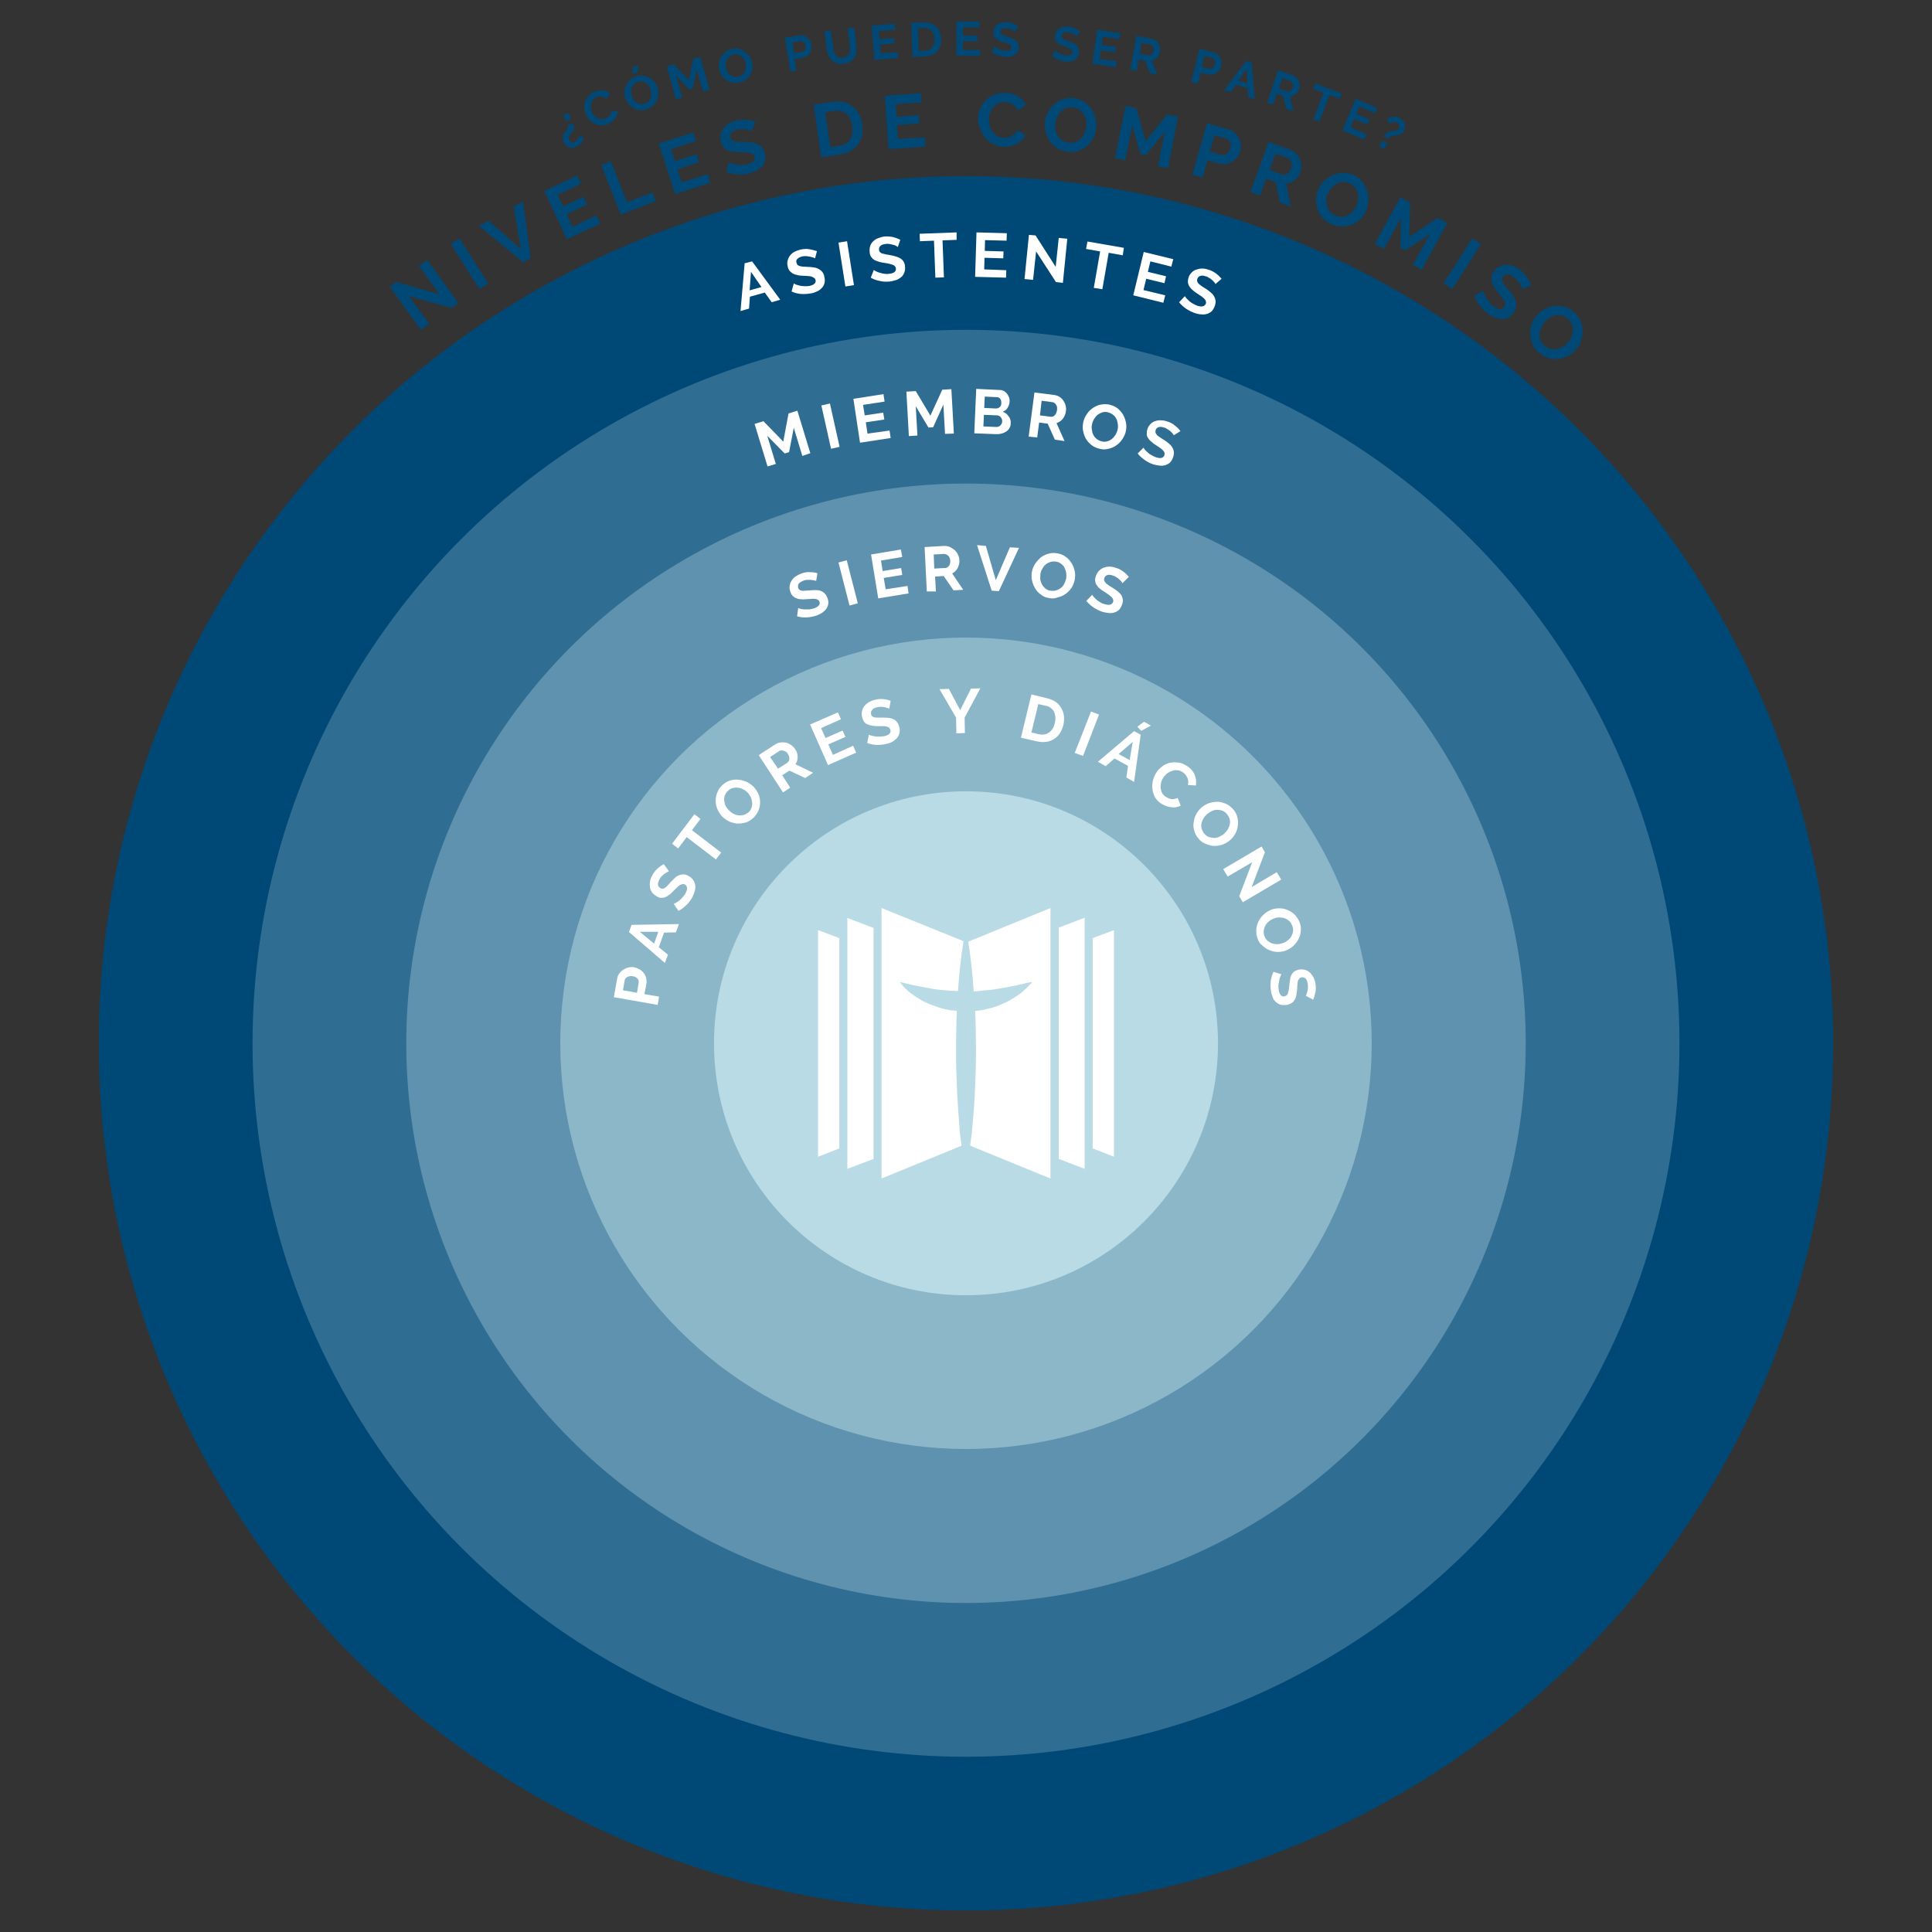 <?xml version="1.0" encoding="utf-8"?>
<!-- Generator: Adobe Illustrator 24.0.0, SVG Export Plug-In . SVG Version: 6.00 Build 0)  -->
<svg version="1.1" id="Layer_1" xmlns="http://www.w3.org/2000/svg" xmlns:xlink="http://www.w3.org/1999/xlink" x="0px" y="0px"
	 viewBox="0 0 700 700" style="enable-background:new 0 0 700 700;" xml:space="preserve">
<rect x="0" y="0" width="700" height="700" fill="#333333" stroke="none"/>
<style type="text/css">
	.st0{fill:#004876;}
	.st1{fill:#2F6D92;}
	.st2{fill:#5E92AE;}
	.st3{fill:#8CB7C9;}
	.st4{fill:#B9DBE5;}
	.st5{fill:#FFFFFF;}
</style>
<g>
	<circle class="st0" cx="350" cy="378" r="314.2"/>
	<circle class="st1" cx="350" cy="378" r="258.5"/>
	<circle class="st2" cx="350" cy="378" r="202.8"/>
	<circle class="st3" cx="350" cy="378" r="147"/>
	<circle class="st4" cx="350" cy="378" r="91.3"/>
	<g>
		<path id="XMLID_127_" class="st5" d="M353.2,396.5c-0.3,5.2-0.7,10-1.1,14.1c-0.2,1.6-0.4,3.1-0.6,4.5l29.1,11.9v-98l-29.8,12.2
			c0.4,2.3,0.8,5.3,1.2,8.9c0.3,2.8,0.6,5.9,0.8,9.1c0.5,0,0.9,0,1.4-0.1c1.4-0.1,2.8-0.3,4.2-0.4c1.4-0.1,2.7-0.4,4-0.6
			c0.6-0.1,1.3-0.2,1.9-0.3c0.6-0.1,1.2-0.2,1.8-0.4c1.1-0.2,2.2-0.3,3.1-0.6c0.9-0.2,1.8-0.4,2.5-0.6c1.4-0.3,2.3-0.4,2.3-0.4
			s-0.5,0.6-1.6,1.7c-0.5,0.5-1.2,1.1-1.9,1.8c-0.7,0.7-1.7,1.3-2.8,2c-1.1,0.6-2.2,1.5-3.5,2c-1.3,0.6-2.7,1.2-4.3,1.7
			c-0.8,0.2-1.6,0.4-2.4,0.6c-0.8,0.2-1.6,0.4-2.4,0.5c-0.6,0.1-1.2,0.1-1.8,0.2c0.1,1.9,0.2,3.9,0.2,5.8c0.1,2.7,0.1,5.5,0.1,8.2
			c0,2.8,0,5.5-0.1,8.2C353.4,391.3,353.3,393.9,353.2,396.5z"/>
		<g id="XMLID_125_">
			<polygon id="XMLID_126_" class="st5" points="304.1,339.9 296.4,337 296.4,419.1 304.1,416.1 			"/>
		</g>
		<path id="XMLID_124_" class="st5" d="M346.8,396.5c-0.1-2.6-0.2-5.2-0.3-8c-0.1-2.7-0.1-5.5-0.1-8.2c0-2.8,0-5.5,0.1-8.2
			c0-2,0.1-3.9,0.2-5.8c-0.6-0.1-1.2-0.2-1.8-0.2c-1.7-0.2-3.3-0.6-4.8-1.1c-1.5-0.5-3-1-4.3-1.6c-1.3-0.6-2.5-1.3-3.6-2
			c-1.1-0.7-2-1.4-2.8-2c-0.8-0.7-1.4-1.3-1.9-1.8c-1-1.1-1.5-1.8-1.5-1.8s0.8,0.2,2.2,0.5c0.7,0.2,1.5,0.3,2.5,0.6
			c0.9,0.2,2,0.4,3.1,0.6c1.1,0.3,2.4,0.4,3.6,0.7c1.3,0.2,2.6,0.4,4,0.5c1.4,0.1,2.8,0.3,4.2,0.3c0.5,0,1,0.1,1.5,0.1
			c0.2-3.3,0.5-6.4,0.8-9.2c0.4-3.5,0.8-6.6,1.2-8.9L319.4,329v98l29-11.9c-0.2-1.4-0.4-2.9-0.6-4.5
			C347.5,406.5,347.1,401.7,346.8,396.5z"/>
		<polygon id="XMLID_123_" class="st5" points="307,332.6 307,423.5 316.5,419.9 316.5,336.2 		"/>
		<polygon id="XMLID_122_" class="st5" points="393,332.5 383.6,336.1 383.6,419.9 393,423.5 		"/>
		<g id="XMLID_120_">
			<polygon id="XMLID_121_" class="st5" points="395.9,339.9 395.9,416.1 403.6,419.1 403.6,337 			"/>
		</g>
	</g>
	<g>
		<path class="st0" d="M207.6,44.7c0.2,0.5,0.3,1,0.4,1.5c0,0.5-0.2,1-0.6,1.5c-0.1,0.2-0.3,0.4-0.5,0.6c-0.2,0.2-0.3,0.5-0.5,0.7
			c-0.2,0.3-0.3,0.6-0.3,0.8c-0.1,0.3,0,0.6,0.1,0.9c0.1,0.2,0.2,0.4,0.4,0.5c0.2,0.1,0.3,0.2,0.5,0.3c0.2,0.1,0.4,0.1,0.6,0.1
			c0.2,0,0.4-0.1,0.6-0.2c0.2-0.1,0.4-0.2,0.6-0.4c0.2-0.2,0.3-0.3,0.4-0.5c0.1-0.2,0.2-0.4,0.2-0.6c0.1-0.2,0.1-0.4,0.1-0.6
			l1.8,0.4c0,0.4-0.1,0.8-0.2,1.1c-0.1,0.4-0.3,0.7-0.5,1c-0.2,0.3-0.5,0.6-0.8,0.8c-0.3,0.2-0.6,0.4-1,0.6
			c-0.4,0.2-0.8,0.3-1.3,0.3c-0.4,0.1-0.9,0-1.3-0.1c-0.4-0.1-0.8-0.3-1.2-0.7c-0.4-0.3-0.7-0.7-0.9-1.3c-0.1-0.3-0.2-0.7-0.3-1
			c0-0.3,0-0.6,0-0.9c0.1-0.3,0.2-0.5,0.3-0.8c0.1-0.3,0.3-0.5,0.5-0.8c0.2-0.2,0.3-0.4,0.5-0.6c0.2-0.2,0.3-0.4,0.4-0.6
			c0.1-0.2,0.2-0.4,0.2-0.7c0-0.2,0-0.5-0.1-0.8L207.6,44.7z M205.9,40.9l1,2.2l-1.8,0.8l-1-2.2L205.9,40.9z"/>
		<path class="st0" d="M212.1,41.1c-0.3-0.7-0.4-1.5-0.4-2.2c0-0.8,0.1-1.5,0.4-2.3c0.3-0.7,0.7-1.4,1.3-2c0.6-0.6,1.3-1.1,2.2-1.4
			c1.1-0.4,2.1-0.5,3-0.4c1,0.2,1.8,0.5,2.4,1.1l-1.3,1.9c-0.3-0.3-0.6-0.5-0.9-0.6c-0.3-0.1-0.6-0.2-0.9-0.3c-0.3,0-0.6,0-0.9,0
			c-0.3,0-0.6,0.1-0.8,0.2c-0.6,0.2-1,0.5-1.3,0.9c-0.3,0.4-0.6,0.8-0.7,1.3c-0.1,0.5-0.2,1-0.1,1.5c0,0.5,0.1,1,0.3,1.5
			c0.2,0.5,0.5,1,0.8,1.4c0.3,0.4,0.7,0.7,1.2,1c0.4,0.2,0.9,0.4,1.4,0.4c0.5,0.1,1,0,1.5-0.2c0.3-0.1,0.5-0.2,0.8-0.4
			c0.3-0.2,0.5-0.4,0.7-0.6c0.2-0.2,0.4-0.5,0.5-0.8c0.1-0.3,0.2-0.6,0.2-1l2.3,0.3c0,0.5-0.1,1-0.3,1.5c-0.2,0.5-0.5,0.9-0.8,1.3
			c-0.3,0.4-0.7,0.7-1.2,1.1s-0.9,0.6-1.4,0.7c-0.8,0.3-1.6,0.4-2.5,0.4c-0.8-0.1-1.6-0.3-2.3-0.7c-0.7-0.4-1.3-0.8-1.9-1.4
			C212.8,42.5,212.4,41.8,212.1,41.1z"/>
		<path class="st0" d="M234.4,39.6c-0.9,0.3-1.7,0.4-2.5,0.3c-0.8-0.1-1.6-0.3-2.3-0.7c-0.7-0.4-1.3-0.9-1.8-1.5
			c-0.5-0.6-0.9-1.3-1.2-2.1c-0.3-0.8-0.4-1.6-0.3-2.4c0-0.8,0.2-1.6,0.6-2.3c0.3-0.7,0.8-1.4,1.4-1.9c0.6-0.6,1.3-1,2.1-1.3
			c0.8-0.3,1.7-0.4,2.5-0.3c0.8,0.1,1.6,0.4,2.3,0.7c0.7,0.4,1.3,0.9,1.8,1.5s0.9,1.3,1.2,2c0.3,0.8,0.4,1.6,0.3,2.4
			c0,0.8-0.2,1.6-0.5,2.3c-0.3,0.7-0.8,1.4-1.4,1.9C235.9,38.8,235.2,39.3,234.4,39.6z M228.9,34.8c0.2,0.5,0.4,1,0.7,1.4
			c0.3,0.4,0.7,0.8,1.1,1c0.4,0.3,0.9,0.4,1.4,0.5c0.5,0.1,1,0,1.6-0.2c0.6-0.2,1-0.5,1.3-0.8c0.3-0.4,0.6-0.8,0.8-1.3
			c0.2-0.5,0.2-1,0.2-1.5c0-0.5-0.1-1-0.3-1.5c-0.2-0.5-0.4-1-0.7-1.4c-0.3-0.4-0.7-0.8-1.1-1c-0.4-0.3-0.9-0.4-1.4-0.5
			c-0.5-0.1-1,0-1.5,0.2c-0.6,0.2-1,0.5-1.4,0.8c-0.4,0.4-0.6,0.8-0.8,1.3c-0.2,0.5-0.2,1-0.2,1.5C228.7,33.8,228.8,34.3,228.9,34.8
			z M230.7,26.5l-1.6,0.1l0.2-2.3l2.1-0.7L230.7,26.5z"/>
		<path class="st0" d="M254.7,33.1l-2.3-7.9l-1.4,6.8l-1.3,0.4l-4.8-5l2.3,7.9l-2.3,0.7L241.6,24l2.5-0.7l5.5,5.8l1.6-7.8l2.5-0.7
			l3.4,11.9L254.7,33.1z"/>
		<path class="st0" d="M268,29.9c-0.9,0.2-1.7,0.2-2.5,0.1c-0.8-0.2-1.5-0.5-2.2-0.9s-1.2-1-1.7-1.7c-0.5-0.7-0.8-1.4-1-2.2
			c-0.2-0.8-0.2-1.6-0.1-2.4c0.1-0.8,0.4-1.6,0.8-2.2c0.4-0.7,0.9-1.3,1.6-1.8c0.6-0.5,1.4-0.9,2.2-1.1c0.9-0.2,1.7-0.2,2.5,0
			c0.8,0.2,1.5,0.5,2.2,1c0.6,0.5,1.2,1,1.7,1.7c0.5,0.7,0.8,1.4,1,2.1c0.2,0.8,0.2,1.6,0.1,2.4c-0.1,0.8-0.4,1.5-0.8,2.2
			c-0.4,0.7-0.9,1.3-1.6,1.8C269.6,29.3,268.8,29.7,268,29.9z M263,24.6c0.1,0.5,0.3,1,0.6,1.5c0.3,0.4,0.6,0.8,1,1.1
			c0.4,0.3,0.8,0.5,1.3,0.6c0.5,0.1,1,0.1,1.6,0c0.6-0.1,1-0.4,1.4-0.7c0.4-0.3,0.7-0.7,0.9-1.2c0.2-0.5,0.3-0.9,0.4-1.5
			c0-0.5,0-1-0.1-1.5c-0.1-0.5-0.3-1-0.6-1.5c-0.3-0.4-0.6-0.8-1-1.1s-0.8-0.5-1.3-0.6c-0.5-0.1-1-0.1-1.5,0c-0.6,0.1-1,0.4-1.4,0.7
			c-0.4,0.3-0.7,0.7-0.9,1.2c-0.2,0.4-0.3,0.9-0.4,1.4C262.9,23.6,262.9,24.1,263,24.6z"/>
		<path class="st0" d="M286.4,25.9l-2.1-12.2l5.2-0.9c0.6-0.1,1.1-0.1,1.6,0.1c0.5,0.2,1,0.4,1.4,0.7c0.4,0.3,0.8,0.7,1,1.2
			s0.5,0.9,0.5,1.4c0.1,0.5,0.1,1,0,1.6c-0.1,0.5-0.3,1-0.6,1.4c-0.3,0.4-0.6,0.8-1.1,1.1c-0.4,0.3-0.9,0.5-1.5,0.6l-2.9,0.5
			l0.7,4.1L286.4,25.9z M287.8,19.3l2.8-0.5c0.4-0.1,0.8-0.3,1-0.7c0.2-0.4,0.3-0.9,0.2-1.5c-0.1-0.3-0.1-0.6-0.3-0.8
			c-0.1-0.2-0.3-0.4-0.5-0.6s-0.4-0.2-0.6-0.3s-0.4-0.1-0.6,0l-2.7,0.4L287.8,19.3z"/>
		<path class="st0" d="M305.4,20.9c0.6-0.1,1-0.2,1.4-0.5c0.4-0.3,0.6-0.6,0.8-1c0.2-0.4,0.3-0.8,0.3-1.3c0-0.5,0-1,0-1.5l-0.8-6.3
			l2.4-0.3l0.8,6.3c0.1,0.8,0.1,1.6,0,2.4c-0.1,0.8-0.3,1.5-0.7,2.1s-0.9,1.1-1.5,1.5c-0.6,0.4-1.4,0.7-2.4,0.8
			c-1,0.1-1.8,0.1-2.6-0.2c-0.7-0.3-1.3-0.6-1.8-1.1c-0.5-0.5-0.9-1.1-1.2-1.8c-0.3-0.7-0.5-1.5-0.6-2.3l-0.8-6.3l2.4-0.3l0.8,6.3
			c0.1,0.5,0.2,1,0.3,1.5c0.2,0.5,0.4,0.9,0.7,1.2c0.3,0.3,0.6,0.6,1,0.8C304.4,21,304.8,21,305.4,20.9z"/>
		<path class="st0" d="M325.2,18.9l0.2,2.1l-8.6,0.7l-1-12.4l8.4-0.7l0.2,2.1l-6,0.5l0.2,3l5.2-0.4l0.2,1.9l-5.2,0.4l0.3,3.2
			L325.2,18.9z"/>
		<path class="st0" d="M330.6,20.7l-0.5-12.4l4.5-0.2c1,0,1.9,0.1,2.7,0.4c0.8,0.3,1.4,0.7,2,1.2c0.5,0.5,0.9,1.2,1.2,1.9
			c0.3,0.7,0.4,1.5,0.5,2.4c0,0.9-0.1,1.8-0.3,2.6c-0.3,0.8-0.6,1.4-1.2,2c-0.5,0.6-1.1,1-1.9,1.3s-1.6,0.5-2.5,0.5L330.6,20.7z
			 M338.6,14.1c0-0.6-0.1-1.1-0.3-1.6c-0.2-0.5-0.4-0.9-0.8-1.3c-0.3-0.3-0.7-0.6-1.2-0.8c-0.5-0.2-1-0.3-1.6-0.2l-2.1,0.1l0.3,8.2
			l2.1-0.1c0.6,0,1.1-0.2,1.6-0.4c0.5-0.2,0.8-0.5,1.1-0.9c0.3-0.4,0.5-0.8,0.7-1.3C338.5,15.3,338.6,14.7,338.6,14.1z"/>
		<path class="st0" d="M355.1,18.1l0,2.1l-8.6,0l0-12.4l8.4,0l0,2.1l-6,0l0,3l5.2,0l0,2l-5.2,0l0,3.2L355.1,18.1z"/>
		<path class="st0" d="M367.8,11.5c-0.1-0.1-0.2-0.2-0.4-0.3c-0.2-0.1-0.5-0.3-0.8-0.4c-0.3-0.1-0.6-0.3-1-0.4
			c-0.4-0.1-0.7-0.2-1.1-0.2c-0.7,0-1.2,0.1-1.5,0.3c-0.3,0.2-0.5,0.6-0.5,1c0,0.3,0,0.5,0.2,0.6c0.1,0.2,0.3,0.3,0.5,0.5
			c0.2,0.1,0.5,0.3,0.9,0.4s0.8,0.2,1.2,0.4c0.6,0.2,1.1,0.4,1.6,0.6c0.5,0.2,0.9,0.5,1.2,0.7c0.3,0.3,0.6,0.6,0.8,1
			c0.2,0.4,0.2,0.9,0.2,1.4c0,0.7-0.2,1.2-0.4,1.7c-0.3,0.5-0.6,0.8-1.1,1.1c-0.4,0.3-0.9,0.5-1.5,0.6c-0.6,0.1-1.1,0.2-1.7,0.1
			c-0.9,0-1.8-0.2-2.7-0.5c-0.9-0.3-1.7-0.7-2.4-1.3l1.1-2c0.1,0.1,0.3,0.3,0.5,0.4c0.3,0.2,0.6,0.4,0.9,0.5
			c0.4,0.2,0.8,0.3,1.2,0.5c0.4,0.1,0.9,0.2,1.4,0.2c1.3,0.1,2-0.3,2-1.2c0-0.3-0.1-0.5-0.2-0.7c-0.1-0.2-0.4-0.4-0.6-0.5
			c-0.3-0.2-0.6-0.3-1-0.4c-0.4-0.1-0.8-0.3-1.3-0.4c-0.6-0.2-1.1-0.4-1.5-0.6c-0.4-0.2-0.8-0.5-1.1-0.7c-0.3-0.3-0.5-0.6-0.6-0.9
			c-0.1-0.3-0.2-0.8-0.2-1.2c0-0.6,0.2-1.2,0.4-1.7c0.3-0.5,0.6-0.9,1-1.2c0.4-0.3,0.9-0.5,1.5-0.7c0.6-0.1,1.1-0.2,1.8-0.2
			c0.9,0,1.7,0.2,2.4,0.5c0.7,0.3,1.3,0.7,1.9,1L367.8,11.5z"/>
		<path class="st0" d="M390,13.2c-0.1-0.1-0.2-0.2-0.4-0.4c-0.2-0.2-0.4-0.3-0.7-0.5c-0.3-0.2-0.6-0.3-1-0.4
			c-0.3-0.1-0.7-0.2-1.1-0.2c-0.7-0.1-1.2,0-1.5,0.2c-0.3,0.2-0.5,0.5-0.6,1c0,0.3,0,0.5,0.1,0.7c0.1,0.2,0.3,0.3,0.5,0.5
			c0.2,0.2,0.5,0.3,0.8,0.4c0.3,0.1,0.7,0.3,1.2,0.5c0.6,0.2,1.1,0.5,1.6,0.7c0.5,0.2,0.9,0.5,1.2,0.8c0.3,0.3,0.5,0.7,0.7,1.1
			c0.1,0.4,0.2,0.9,0.1,1.5c-0.1,0.7-0.2,1.2-0.5,1.7c-0.3,0.4-0.7,0.8-1.1,1c-0.5,0.2-1,0.4-1.5,0.5c-0.6,0.1-1.1,0.1-1.7,0
			c-0.9-0.1-1.8-0.3-2.7-0.7c-0.9-0.4-1.6-0.8-2.3-1.4l1.3-2c0.1,0.1,0.3,0.3,0.5,0.5c0.3,0.2,0.6,0.4,0.9,0.6
			c0.4,0.2,0.8,0.4,1.2,0.5c0.4,0.2,0.9,0.3,1.4,0.3c1.3,0.1,2-0.2,2.1-1.1c0-0.3,0-0.5-0.2-0.7c-0.1-0.2-0.3-0.4-0.6-0.6
			c-0.3-0.2-0.6-0.3-1-0.5c-0.4-0.2-0.8-0.3-1.3-0.5c-0.6-0.2-1.1-0.5-1.5-0.7c-0.4-0.2-0.8-0.5-1-0.8c-0.3-0.3-0.4-0.6-0.6-1
			c-0.1-0.4-0.1-0.8-0.1-1.2c0.1-0.6,0.2-1.2,0.5-1.6c0.3-0.5,0.6-0.8,1.1-1.1c0.4-0.3,0.9-0.5,1.5-0.6c0.6-0.1,1.2-0.1,1.8-0.1
			c0.9,0.1,1.7,0.3,2.4,0.7c0.7,0.3,1.3,0.7,1.8,1.2L390,13.2z"/>
		<path class="st0" d="M404.6,22.2l-0.3,2.1l-8.5-1.2l1.7-12.3l8.4,1.2l-0.3,2.1l-6-0.8l-0.4,3l5.2,0.7l-0.3,1.9l-5.2-0.7l-0.5,3.2
			L404.6,22.2z"/>
		<path class="st0" d="M409.5,25.2l2.2-12.2l5.4,1c0.6,0.1,1.1,0.3,1.5,0.6c0.4,0.3,0.8,0.7,1.1,1.2c0.3,0.4,0.5,0.9,0.6,1.5
			c0.1,0.5,0.1,1,0,1.5c-0.1,0.8-0.5,1.5-1,2c-0.5,0.6-1.1,0.9-1.9,1.1l1.9,5.1l-2.7-0.5l-1.7-4.5l-2.3-0.4l-0.7,4.1L409.5,25.2z
			 M413,19.5l3,0.5c0.2,0,0.4,0,0.6,0c0.2-0.1,0.4-0.2,0.6-0.3c0.2-0.2,0.3-0.3,0.4-0.6c0.1-0.2,0.2-0.5,0.3-0.8
			c0.1-0.3,0.1-0.6,0-0.8c0-0.3-0.1-0.5-0.3-0.7c-0.1-0.2-0.3-0.4-0.5-0.5c-0.2-0.1-0.4-0.2-0.6-0.3l-2.9-0.5L413,19.5z"/>
		<path class="st0" d="M431.6,29.7l3-12l5.1,1.3c0.6,0.1,1,0.4,1.4,0.7c0.4,0.3,0.7,0.8,1,1.2c0.2,0.5,0.4,1,0.5,1.5
			c0.1,0.5,0,1-0.1,1.5c-0.1,0.5-0.3,1-0.6,1.4c-0.3,0.4-0.7,0.8-1.1,1.1c-0.4,0.3-0.9,0.5-1.4,0.6c-0.5,0.1-1.1,0.1-1.6,0l-2.8-0.7
			l-1,4L431.6,29.7z M435.4,24.2l2.7,0.7c0.4,0.1,0.8,0,1.2-0.3c0.4-0.3,0.6-0.7,0.8-1.3c0.1-0.3,0.1-0.6,0.1-0.9
			c0-0.3-0.1-0.5-0.2-0.7c-0.1-0.2-0.2-0.4-0.4-0.5c-0.2-0.1-0.4-0.2-0.6-0.3l-2.6-0.6L435.4,24.2z"/>
		<path class="st0" d="M451.5,22.1l2,0.6l1.1,13.2l-2.4-0.7l-0.2-3.3l-4.2-1.2l-1.9,2.7l-2.4-0.7L451.5,22.1z M452,30.2l-0.3-5.2
			l-3.1,4.2L452,30.2z"/>
		<path class="st0" d="M459.1,37.3l3.9-11.8l5.2,1.7c0.5,0.2,1,0.5,1.4,0.8c0.4,0.4,0.7,0.8,0.9,1.3c0.2,0.5,0.3,1,0.4,1.5
			c0,0.5,0,1-0.2,1.5c-0.3,0.8-0.7,1.4-1.3,1.9c-0.6,0.5-1.3,0.8-2,0.8l1.2,5.3l-2.6-0.9l-1.1-4.7l-2.3-0.8l-1.3,3.9L459.1,37.3z
			 M463.4,32.1l2.9,1c0.2,0.1,0.4,0.1,0.6,0c0.2,0,0.4-0.1,0.6-0.2c0.2-0.1,0.4-0.3,0.5-0.5c0.2-0.2,0.3-0.4,0.4-0.7
			c0.1-0.3,0.1-0.5,0.1-0.8c0-0.3-0.1-0.5-0.2-0.7c-0.1-0.2-0.2-0.4-0.4-0.6c-0.2-0.2-0.3-0.3-0.5-0.3l-2.8-0.9L463.4,32.1z"/>
		<path class="st0" d="M485.4,35.8l-3.7-1.4l-3.6,9.6l-2.2-0.8l3.6-9.6l-3.7-1.4l0.7-2l9.6,3.7L485.4,35.8z"/>
		<path class="st0" d="M495.1,48.7l-0.8,1.9l-7.9-3.4l4.8-11.4l7.8,3.3l-0.8,1.9l-5.6-2.4l-1.2,2.7l4.8,2l-0.8,1.8l-4.8-2l-1.3,3
			L495.1,48.7z"/>
		<path class="st0" d="M499.8,53.2l1-2.2l1.8,0.8l-1,2.2L499.8,53.2z M501.5,49.5c0.2-0.5,0.5-0.9,0.9-1.3c0.4-0.3,0.9-0.5,1.5-0.6
			c0.2,0,0.4,0,0.7-0.1c0.3,0,0.6-0.1,0.9-0.1s0.6-0.2,0.8-0.3c0.3-0.2,0.5-0.4,0.6-0.7c0.1-0.2,0.2-0.4,0.1-0.6
			c0-0.2,0-0.4-0.1-0.6c-0.1-0.2-0.2-0.3-0.4-0.5c-0.2-0.1-0.3-0.3-0.5-0.3c-0.2-0.1-0.5-0.2-0.7-0.2c-0.2,0-0.4,0-0.7,0.1
			c-0.2,0-0.4,0.1-0.6,0.2c-0.2,0.1-0.4,0.2-0.5,0.3l-0.9-1.6c0.3-0.3,0.6-0.5,1-0.6c0.3-0.1,0.7-0.2,1.1-0.3c0.4,0,0.7,0,1.1,0
			c0.4,0.1,0.7,0.2,1.1,0.4c0.4,0.2,0.8,0.4,1.1,0.7c0.3,0.3,0.6,0.6,0.8,1c0.2,0.4,0.3,0.8,0.3,1.3c0,0.5-0.1,1-0.4,1.6
			c-0.2,0.3-0.3,0.6-0.5,0.8c-0.2,0.2-0.4,0.4-0.7,0.5c-0.2,0.1-0.5,0.3-0.8,0.3c-0.3,0.1-0.6,0.1-0.9,0.2c-0.3,0-0.5,0.1-0.8,0.1
			c-0.3,0-0.5,0.1-0.8,0.1c-0.2,0.1-0.5,0.2-0.7,0.3c-0.2,0.1-0.4,0.3-0.5,0.6L501.5,49.5z"/>
	</g>
	<g>
		<path class="st0" d="M148.2,107.3l7.3,10l-3,2.2l-11.3-15.6l2.4-1.7l15.6,4.4l-7.4-10.2l3-2.2l11.3,15.6l-2.5,1.8L148.2,107.3z"/>
		<path class="st0" d="M173.7,104.7l-10.4-16.3l3.2-2l10.4,16.3L173.7,104.7z"/>
		<path class="st0" d="M177,80l11.7,10.2l-2.6-15.3l3.4-1.9l2.8,20.5l-2.8,1.5l-16-13.2L177,80z"/>
		<path class="st0" d="M216.1,78l1.4,3l-12.1,5.7l-8.2-17.5l11.9-5.6l1.4,3l-8.5,4l2,4.2l7.4-3.5l1.3,2.8l-7.4,3.5l2.1,4.6L216.1,78
			z"/>
		<path class="st0" d="M224.9,77.8l-7.1-18l3.5-1.4l5.9,14.9l9.2-3.6l1.2,3.1L224.9,77.8z"/>
		<path class="st0" d="M256.4,63.1l1,3.1l-12.8,4.1L238.7,52l12.5-4l1,3.1l-9,2.9l1.4,4.4l7.7-2.5l0.9,2.9l-7.7,2.5l1.5,4.8
			L256.4,63.1z"/>
		<path class="st0" d="M272.4,47.5c-0.2-0.1-0.4-0.2-0.8-0.3c-0.4-0.1-0.8-0.2-1.3-0.3c-0.5-0.1-1.1-0.1-1.6-0.1
			c-0.6,0-1.2,0.1-1.7,0.2c-1,0.3-1.7,0.6-2.1,1.1c-0.4,0.5-0.5,1.1-0.3,1.7c0.1,0.4,0.3,0.7,0.5,0.9c0.2,0.2,0.6,0.4,1,0.5
			c0.4,0.1,0.9,0.2,1.5,0.2c0.6,0,1.2,0,2,0c1,0,1.9,0.1,2.7,0.2c0.8,0.1,1.5,0.3,2.2,0.6c0.6,0.3,1.2,0.7,1.6,1.2
			c0.4,0.5,0.8,1.2,1,2.1c0.3,1,0.3,1.9,0.1,2.7c-0.2,0.8-0.6,1.5-1.1,2.1c-0.5,0.6-1.2,1.1-2,1.5c-0.8,0.4-1.6,0.7-2.5,1
			c-1.4,0.4-2.8,0.5-4.3,0.4c-1.5-0.1-2.9-0.4-4.1-0.9l0.8-3.5c0.2,0.1,0.5,0.3,1,0.4c0.5,0.2,1,0.3,1.7,0.4c0.6,0.1,1.3,0.2,2,0.2
			c0.7,0,1.5-0.1,2.2-0.3c2-0.5,2.8-1.4,2.5-2.7c-0.1-0.4-0.3-0.7-0.6-0.9c-0.3-0.2-0.7-0.4-1.2-0.5c-0.5-0.1-1-0.2-1.7-0.2
			c-0.6,0-1.4-0.1-2.2-0.1c-1,0-1.8-0.1-2.5-0.2c-0.7-0.1-1.4-0.3-1.9-0.6c-0.5-0.3-1-0.7-1.3-1.1c-0.4-0.5-0.6-1.1-0.8-1.8
			c-0.2-0.9-0.3-1.8-0.1-2.7c0.2-0.8,0.5-1.6,1-2.2c0.5-0.6,1.1-1.2,1.9-1.7c0.8-0.5,1.6-0.8,2.6-1.1c1.3-0.3,2.6-0.4,3.8-0.3
			c1.2,0.1,2.3,0.4,3.3,0.7L272.4,47.5z"/>
		<path class="st0" d="M297.5,57l-2.7-19.1l6.9-1c1.6-0.2,3-0.2,4.2,0.2c1.2,0.3,2.3,0.9,3.2,1.6c0.9,0.8,1.6,1.7,2.2,2.8
			c0.6,1.1,0.9,2.3,1.1,3.6c0.2,1.5,0.2,2.8-0.1,4c-0.3,1.2-0.8,2.3-1.5,3.3c-0.7,1-1.6,1.7-2.7,2.4c-1.1,0.6-2.4,1-3.8,1.2
			L297.5,57z M308.8,45.6c-0.1-0.9-0.4-1.7-0.7-2.5c-0.4-0.7-0.8-1.3-1.4-1.8c-0.6-0.5-1.2-0.8-2-1c-0.8-0.2-1.6-0.2-2.5-0.1
			l-3.2,0.5l1.8,12.6l3.2-0.5c0.9-0.1,1.7-0.4,2.4-0.8c0.7-0.4,1.2-0.9,1.6-1.6c0.4-0.6,0.7-1.4,0.8-2.2
			C308.9,47.4,308.9,46.5,308.8,45.6z"/>
		<path class="st0" d="M335.1,49.8l0.2,3.3l-13.4,0.9l-1.3-19.3l13.1-0.9l0.2,3.3l-9.4,0.6l0.3,4.6l8.1-0.6l0.2,3l-8.1,0.6l0.3,5
			L335.1,49.8z"/>
		<path class="st0" d="M354.3,42.9c0-1.2,0.3-2.3,0.8-3.5c0.5-1.1,1.1-2.1,2-3c0.8-0.9,1.9-1.6,3.1-2.1c1.2-0.5,2.6-0.7,4.1-0.7
			c1.8,0.1,3.3,0.5,4.6,1.3c1.3,0.8,2.2,1.9,2.8,3.2l-3,1.9c-0.2-0.6-0.5-1-0.9-1.4c-0.3-0.4-0.7-0.7-1.1-0.9
			c-0.4-0.2-0.8-0.4-1.3-0.5c-0.4-0.1-0.9-0.2-1.3-0.2c-0.9,0-1.8,0.1-2.5,0.5c-0.7,0.4-1.3,0.8-1.8,1.4c-0.5,0.6-0.9,1.3-1.1,2
			c-0.3,0.8-0.4,1.5-0.4,2.3c0,0.9,0.1,1.7,0.3,2.5c0.2,0.8,0.6,1.5,1.1,2.1c0.5,0.6,1.1,1.1,1.7,1.5c0.7,0.4,1.4,0.6,2.3,0.6
			c0.4,0,0.9,0,1.4-0.1c0.5-0.1,0.9-0.2,1.4-0.5c0.4-0.2,0.8-0.5,1.2-0.9c0.4-0.4,0.7-0.8,0.9-1.3l3,1.9c-0.3,0.7-0.8,1.3-1.4,1.9
			c-0.6,0.5-1.3,1-2,1.3c-0.7,0.4-1.5,0.6-2.3,0.8c-0.8,0.2-1.6,0.2-2.4,0.2c-1.4-0.1-2.6-0.4-3.7-1c-1.1-0.6-2.1-1.4-2.9-2.4
			c-0.8-1-1.4-2-1.8-3.3C354.5,45.4,354.3,44.1,354.3,42.9z"/>
		<path class="st0" d="M386.8,55c-1.4-0.2-2.6-0.6-3.7-1.3c-1.1-0.7-2-1.5-2.7-2.5c-0.7-1-1.2-2.1-1.5-3.3c-0.3-1.2-0.4-2.4-0.3-3.7
			c0.1-1.3,0.5-2.5,1.1-3.6c0.6-1.1,1.4-2.1,2.3-2.9c0.9-0.8,2-1.4,3.2-1.8c1.2-0.4,2.5-0.5,3.8-0.4c1.4,0.2,2.6,0.6,3.7,1.3
			c1.1,0.7,2,1.6,2.7,2.6c0.7,1,1.2,2.1,1.5,3.4c0.3,1.2,0.4,2.4,0.3,3.6c-0.1,1.3-0.5,2.5-1.1,3.6c-0.6,1.1-1.4,2.1-2.3,2.9
			c-0.9,0.8-2,1.4-3.2,1.8C389.5,55.1,388.2,55.2,386.8,55z M382.4,44.7c-0.1,0.8-0.1,1.6,0.1,2.4c0.2,0.8,0.4,1.5,0.9,2.2
			c0.4,0.7,0.9,1.2,1.6,1.6c0.7,0.4,1.4,0.7,2.3,0.8c0.9,0.1,1.7,0,2.5-0.3c0.7-0.3,1.4-0.7,1.9-1.3c0.5-0.6,1-1.2,1.3-1.9
			c0.3-0.7,0.5-1.5,0.6-2.3c0.1-0.8,0.1-1.6-0.1-2.4c-0.2-0.8-0.5-1.5-0.9-2.2c-0.4-0.6-0.9-1.2-1.6-1.6c-0.7-0.4-1.4-0.7-2.3-0.8
			c-0.9-0.1-1.7,0-2.5,0.3c-0.7,0.3-1.4,0.7-1.9,1.3c-0.5,0.6-1,1.2-1.3,1.9C382.7,43.1,382.5,43.9,382.4,44.7z"/>
		<path class="st0" d="M419.5,60.3l2.5-12.5l-6.8,8.4l-2-0.4l-3-10.3l-2.5,12.5l-3.7-0.7l3.8-18.9l3.9,0.8l3.4,11.9l7.8-9.6l3.9,0.8
			L423.2,61L419.5,60.3z"/>
		<path class="st0" d="M432,63.3l5.3-18.6l7.9,2.2c0.9,0.2,1.6,0.6,2.2,1.2c0.6,0.6,1.1,1.2,1.5,1.9c0.4,0.7,0.6,1.5,0.7,2.3
			c0.1,0.8,0,1.6-0.2,2.4c-0.2,0.8-0.6,1.5-1.1,2.2c-0.5,0.7-1.1,1.2-1.7,1.6c-0.7,0.4-1.4,0.7-2.2,0.9c-0.8,0.1-1.6,0.1-2.5-0.1
			l-4.4-1.2l-1.8,6.2L432,63.3z M438.3,54.9l4.2,1.2c0.7,0.2,1.3,0.1,1.9-0.3c0.6-0.4,1-1.1,1.3-2c0.1-0.5,0.2-0.9,0.2-1.3
			c0-0.4-0.1-0.8-0.3-1.1c-0.2-0.3-0.4-0.6-0.6-0.8c-0.3-0.2-0.6-0.4-0.9-0.5l-4-1.1L438.3,54.9z"/>
		<path class="st0" d="M453.1,69.6l6.5-18.2l8,2.9c0.8,0.3,1.5,0.8,2.1,1.4c0.6,0.6,1,1.3,1.3,2c0.3,0.8,0.5,1.5,0.5,2.4
			c0,0.8-0.1,1.6-0.4,2.3c-0.4,1.2-1.1,2.1-2,2.9c-0.9,0.8-2,1.2-3.1,1.2l1.7,8.3l-4-1.4l-1.5-7.4l-3.5-1.3l-2.2,6.1L453.1,69.6z
			 M460,61.6l4.4,1.6c0.3,0.1,0.7,0.1,1,0.1c0.3-0.1,0.7-0.2,1-0.4c0.3-0.2,0.6-0.4,0.8-0.8c0.2-0.3,0.4-0.7,0.6-1.1
			c0.2-0.4,0.2-0.8,0.2-1.3c0-0.4-0.1-0.8-0.2-1.1c-0.1-0.3-0.3-0.6-0.6-0.9c-0.2-0.3-0.5-0.4-0.8-0.5l-4.3-1.5L460,61.6z"/>
		<path class="st0" d="M482.3,81.2c-1.3-0.6-2.4-1.4-3.2-2.3c-0.8-1-1.4-2-1.8-3.2c-0.4-1.2-0.5-2.4-0.5-3.6
			c0.1-1.3,0.3-2.5,0.9-3.6c0.5-1.2,1.2-2.2,2.2-3.1c0.9-0.9,1.9-1.6,3.1-2c1.1-0.5,2.3-0.7,3.6-0.8c1.3,0,2.5,0.3,3.8,0.8
			c1.3,0.6,2.3,1.3,3.1,2.3c0.8,1,1.4,2.1,1.8,3.3c0.4,1.2,0.5,2.4,0.5,3.7c-0.1,1.3-0.3,2.4-0.8,3.6c-0.5,1.2-1.2,2.2-2.1,3.1
			c-0.9,0.9-1.9,1.6-3.1,2c-1.1,0.5-2.3,0.7-3.6,0.7C484.8,82,483.5,81.7,482.3,81.2z M481.2,69.9c-0.3,0.8-0.6,1.6-0.6,2.4
			c-0.1,0.8,0,1.6,0.2,2.3c0.2,0.7,0.5,1.4,1,2c0.5,0.6,1.1,1.1,2,1.5c0.8,0.4,1.6,0.5,2.4,0.5c0.8-0.1,1.5-0.3,2.2-0.6
			c0.7-0.4,1.3-0.9,1.8-1.5c0.5-0.6,1-1.3,1.3-2c0.3-0.8,0.5-1.6,0.6-2.4c0.1-0.8,0-1.6-0.2-2.3c-0.2-0.7-0.5-1.4-1-2
			c-0.5-0.6-1.1-1.1-1.9-1.4c-0.8-0.4-1.6-0.5-2.4-0.5c-0.8,0.1-1.5,0.3-2.2,0.6c-0.7,0.4-1.3,0.8-1.8,1.5
			C481.9,68.5,481.5,69.2,481.2,69.9z"/>
		<path class="st0" d="M511.9,96l6.2-11.2l-8.9,5.9l-1.8-1l0.2-10.7l-6.2,11.2l-3.3-1.8l9.3-16.9l3.5,1.9l-0.3,12.4l10.3-6.9
			l3.5,1.9l-9.3,16.9L511.9,96z"/>
		<path class="st0" d="M523,102.7l10.4-16.3l3.2,2l-10.4,16.3L523,102.7z"/>
		<path class="st0" d="M551.5,104.8c0-0.2-0.1-0.5-0.3-0.8c-0.1-0.4-0.4-0.8-0.6-1.2c-0.3-0.4-0.6-0.9-1-1.3
			c-0.4-0.4-0.8-0.8-1.3-1.2c-0.8-0.6-1.6-0.9-2.2-0.9c-0.6,0-1.2,0.3-1.6,0.9c-0.2,0.3-0.3,0.6-0.3,1c0,0.3,0.1,0.7,0.3,1
			c0.2,0.4,0.4,0.8,0.8,1.2c0.4,0.5,0.8,1,1.3,1.5c0.6,0.8,1.2,1.5,1.6,2.2c0.5,0.7,0.8,1.4,1,2c0.2,0.7,0.2,1.3,0.1,2
			c-0.1,0.7-0.4,1.4-0.9,2.1c-0.6,0.8-1.3,1.4-2,1.8c-0.7,0.4-1.5,0.6-2.3,0.5c-0.8,0-1.6-0.2-2.4-0.5c-0.8-0.3-1.6-0.8-2.4-1.3
			c-1.2-0.8-2.2-1.9-3.1-3c-0.9-1.2-1.6-2.4-2-3.7l3.2-1.7c0,0.2,0.2,0.6,0.3,1c0.2,0.5,0.5,1,0.8,1.5s0.7,1.1,1.2,1.7
			c0.5,0.6,1,1.1,1.6,1.5c1.7,1.2,2.9,1.3,3.7,0.2c0.2-0.3,0.4-0.7,0.3-1.1c0-0.4-0.1-0.8-0.4-1.2c-0.2-0.4-0.5-0.9-0.9-1.4
			c-0.4-0.5-0.8-1.1-1.3-1.7c-0.6-0.7-1.1-1.4-1.5-2.1c-0.4-0.6-0.6-1.3-0.8-1.9c-0.1-0.6-0.1-1.2,0-1.7c0.1-0.6,0.4-1.2,0.8-1.8
			c0.6-0.8,1.2-1.4,2-1.8c0.7-0.4,1.5-0.6,2.3-0.7c0.8,0,1.7,0.1,2.5,0.4c0.8,0.3,1.7,0.7,2.5,1.3c1.1,0.8,2,1.7,2.7,2.7
			c0.7,1,1.2,2,1.6,3L551.5,104.8z"/>
		<path class="st0" d="M557.7,127.9c-1.1-0.9-1.9-1.9-2.4-3.1c-0.5-1.2-0.8-2.4-0.9-3.6c-0.1-1.2,0.1-2.4,0.5-3.6
			c0.4-1.2,1-2.3,1.8-3.2c0.8-1,1.8-1.8,2.9-2.4c1.1-0.6,2.3-1,3.5-1.1c1.2-0.2,2.5-0.1,3.7,0.3c1.2,0.3,2.4,0.9,3.4,1.8
			c1.1,0.9,1.9,1.9,2.4,3.1c0.5,1.2,0.8,2.4,0.8,3.6c0,1.2-0.1,2.4-0.5,3.6c-0.4,1.2-1,2.3-1.8,3.2c-0.8,1-1.8,1.8-2.9,2.4
			c-1.1,0.6-2.3,1-3.5,1.1c-1.2,0.2-2.4,0.1-3.7-0.3C559.9,129.4,558.7,128.8,557.7,127.9z M559.6,116.8c-0.5,0.6-0.9,1.3-1.3,2.1
			c-0.3,0.8-0.5,1.5-0.5,2.3c0,0.8,0.1,1.5,0.4,2.2c0.3,0.7,0.8,1.4,1.5,1.9c0.7,0.6,1.4,0.9,2.2,1.1c0.8,0.2,1.5,0.2,2.3,0
			c0.8-0.2,1.5-0.5,2.2-0.9c0.7-0.4,1.3-1,1.8-1.6c0.5-0.6,0.9-1.3,1.2-2.1s0.4-1.5,0.5-2.3c0-0.8-0.1-1.5-0.5-2.2
			c-0.3-0.7-0.8-1.4-1.5-1.9c-0.7-0.6-1.4-1-2.2-1.1c-0.8-0.2-1.5-0.2-2.3,0c-0.8,0.2-1.5,0.5-2.1,0.9
			C560.7,115.7,560.1,116.2,559.6,116.8z"/>
	</g>
	<g>
		<g>
			<path class="st5" d="M238.3,364.1l-15.9-2.8l1.2-6.7c0.1-0.7,0.4-1.4,0.8-1.9c0.4-0.6,0.9-1,1.5-1.4c0.6-0.4,1.2-0.6,1.9-0.8
				c0.7-0.1,1.3-0.2,2,0c0.7,0.1,1.3,0.4,1.9,0.7c0.6,0.3,1.1,0.8,1.5,1.3c0.4,0.5,0.7,1.1,0.9,1.8c0.2,0.7,0.2,1.4,0.1,2.1
				l-0.7,3.8l5.3,0.9L238.3,364.1z M230.8,359.7l0.6-3.6c0.1-0.6,0-1.1-0.4-1.5c-0.4-0.5-1-0.8-1.8-0.9c-0.4-0.1-0.8-0.1-1.1,0
				c-0.3,0.1-0.6,0.2-0.9,0.3c-0.3,0.2-0.5,0.4-0.6,0.6c-0.2,0.2-0.3,0.5-0.3,0.8l-0.6,3.4L230.8,359.7z"/>
			<path class="st5" d="M227.9,337.7l0.9-2.6l17.2-0.3l-1.1,3l-4.3,0.1l-1.9,5.3l3.3,2.7l-1.1,3L227.9,337.7z M238.5,337.6l-6.7,0
				l5.2,4.3L238.5,337.6z"/>
			<path class="st5" d="M242.4,315.7c-0.1,0-0.4,0.1-0.7,0.3c-0.3,0.2-0.6,0.4-1,0.6c-0.3,0.3-0.7,0.6-1,0.9
				c-0.3,0.4-0.6,0.7-0.8,1.2c-0.4,0.8-0.6,1.4-0.5,1.9c0.1,0.5,0.4,0.9,0.9,1.2c0.3,0.2,0.6,0.2,0.8,0.2c0.3,0,0.5-0.1,0.8-0.3
				c0.3-0.2,0.6-0.5,0.9-0.8c0.3-0.3,0.7-0.7,1.1-1.2c0.6-0.6,1.1-1.1,1.6-1.6c0.5-0.5,1-0.8,1.6-1c0.5-0.2,1.1-0.3,1.6-0.3
				c0.6,0,1.2,0.2,1.8,0.6c0.8,0.4,1.3,0.9,1.7,1.5c0.4,0.6,0.6,1.2,0.7,1.9c0.1,0.7,0,1.4-0.2,2.1c-0.2,0.7-0.5,1.4-0.8,2.1
				c-0.6,1.1-1.3,2-2.2,2.9c-0.9,0.9-1.8,1.6-2.9,2.1l-1.7-2.5c0.2-0.1,0.5-0.2,0.8-0.4c0.4-0.2,0.8-0.5,1.2-0.8
				c0.4-0.3,0.8-0.7,1.2-1.2c0.4-0.4,0.8-0.9,1.1-1.5c0.8-1.5,0.7-2.5-0.2-3.1c-0.3-0.2-0.6-0.2-0.9-0.2c-0.3,0.1-0.6,0.2-1,0.4
				c-0.3,0.2-0.7,0.5-1.1,0.9c-0.4,0.4-0.8,0.8-1.3,1.3c-0.5,0.6-1.1,1.1-1.6,1.4c-0.5,0.4-1,0.7-1.4,0.8c-0.5,0.2-1,0.2-1.4,0.2
				c-0.5,0-1-0.2-1.5-0.5c-0.7-0.4-1.3-0.9-1.7-1.4c-0.4-0.6-0.7-1.2-0.8-1.9c-0.1-0.7-0.1-1.4,0-2.1c0.1-0.7,0.4-1.5,0.8-2.2
				c0.5-1,1.2-1.8,1.9-2.5c0.8-0.7,1.5-1.2,2.3-1.6L242.4,315.7z"/>
			<path class="st5" d="M253.8,296.7l-3.1,4.1l10.6,8.1l-1.9,2.5l-10.6-8.1l-3.1,4.1l-2.2-1.7l8.1-10.7L253.8,296.7z"/>
			<path class="st5" d="M273,296.3c-0.9,0.8-1.8,1.4-2.8,1.7c-1,0.3-2,0.4-3.1,0.4c-1-0.1-2-0.4-3-0.8c-0.9-0.5-1.8-1.1-2.5-1.8
				c-0.7-0.8-1.3-1.7-1.7-2.7c-0.4-1-0.6-2-0.6-3c0-1,0.2-2,0.6-3c0.4-1,1-1.9,1.8-2.6c0.8-0.8,1.8-1.4,2.8-1.7
				c1-0.3,2.1-0.4,3.1-0.3c1,0.1,2,0.4,3,0.8c0.9,0.5,1.8,1.1,2.5,1.8c0.7,0.8,1.3,1.7,1.7,2.6c0.4,1,0.6,2,0.6,3c0,1-0.2,2-0.6,3
				C274.4,294.6,273.8,295.5,273,296.3z M264,293.5c0.5,0.5,1,0.9,1.6,1.3c0.6,0.3,1.2,0.5,1.9,0.6c0.6,0.1,1.3,0,1.9-0.1
				c0.6-0.2,1.2-0.5,1.8-1c0.6-0.5,0.9-1.1,1.1-1.7c0.2-0.6,0.3-1.3,0.2-1.9c-0.1-0.6-0.2-1.3-0.5-1.9c-0.3-0.6-0.7-1.2-1.1-1.6
				c-0.5-0.5-1-0.9-1.6-1.2c-0.6-0.3-1.2-0.5-1.9-0.6c-0.6-0.1-1.3,0-1.9,0.1c-0.6,0.2-1.2,0.5-1.7,1c-0.6,0.5-0.9,1.1-1.2,1.7
				c-0.2,0.6-0.3,1.3-0.2,1.9c0.1,0.6,0.2,1.3,0.5,1.9C263.2,292.5,263.5,293,264,293.5z"/>
			<path class="st5" d="M283.7,287.1l-8.8-13.5l6-3.9c0.6-0.4,1.3-0.6,2-0.7c0.7-0.1,1.4,0,2,0.1c0.7,0.2,1.3,0.5,1.8,0.9
				c0.6,0.4,1,0.9,1.4,1.4c0.6,0.9,0.9,1.8,0.9,2.8c0,1-0.2,1.9-0.8,2.7l6.4,3.1l-2.9,1.9l-5.7-2.7l-2.6,1.7l2.9,4.5L283.7,287.1z
				 M281.9,278.5l3.3-2.1c0.2-0.2,0.4-0.4,0.6-0.6c0.1-0.3,0.2-0.5,0.2-0.8c0-0.3,0-0.6-0.1-0.9s-0.2-0.6-0.4-0.9
				c-0.2-0.3-0.4-0.6-0.7-0.8c-0.3-0.2-0.6-0.3-0.9-0.4c-0.3-0.1-0.6-0.1-0.9-0.1c-0.3,0-0.6,0.1-0.8,0.3l-3.2,2.1L281.9,278.5z"/>
			<path class="st5" d="M309.1,270.2l1.1,2.5l-10.2,4.5l-6.5-14.7l10.1-4.4l1.1,2.5l-7.2,3.2l1.6,3.6l6.2-2.7l1,2.3l-6.2,2.7
				l1.7,3.8L309.1,270.2z"/>
			<path class="st5" d="M322.2,256.8c-0.1-0.1-0.4-0.2-0.7-0.3c-0.3-0.1-0.7-0.2-1.1-0.3c-0.4-0.1-0.9-0.1-1.4-0.1
				c-0.5,0-1,0.1-1.4,0.2c-0.8,0.2-1.4,0.5-1.7,1c-0.3,0.4-0.4,0.9-0.3,1.5c0.1,0.3,0.2,0.6,0.4,0.7c0.2,0.2,0.5,0.3,0.8,0.4
				c0.3,0.1,0.7,0.1,1.2,0.1c0.5,0,1,0,1.7,0c0.8,0,1.6,0,2.2,0.1c0.7,0.1,1.3,0.2,1.8,0.5c0.5,0.2,1,0.6,1.3,1
				c0.4,0.4,0.6,1,0.8,1.7c0.2,0.8,0.3,1.6,0.1,2.3c-0.2,0.7-0.5,1.3-0.9,1.8c-0.4,0.5-1,0.9-1.6,1.3c-0.6,0.4-1.4,0.6-2.1,0.8
				c-1.2,0.3-2.4,0.4-3.6,0.4c-1.2,0-2.4-0.3-3.5-0.7l0.6-3c0.2,0.1,0.4,0.2,0.8,0.3c0.4,0.1,0.9,0.2,1.4,0.3
				c0.5,0.1,1.1,0.1,1.7,0.1c0.6,0,1.2-0.1,1.8-0.2c1.7-0.4,2.4-1.2,2.1-2.3c-0.1-0.3-0.3-0.6-0.5-0.8c-0.3-0.2-0.6-0.3-1-0.4
				c-0.4-0.1-0.9-0.1-1.4-0.1c-0.5,0-1.1,0-1.8,0c-0.8,0-1.5-0.1-2.1-0.2c-0.6-0.1-1.1-0.3-1.6-0.5c-0.5-0.2-0.8-0.5-1.1-0.9
				c-0.3-0.4-0.5-0.9-0.7-1.5c-0.2-0.8-0.3-1.5-0.1-2.2c0.1-0.7,0.4-1.3,0.8-1.9c0.4-0.5,0.9-1,1.6-1.4c0.6-0.4,1.3-0.7,2.1-0.9
				c1.1-0.3,2.2-0.4,3.2-0.3c1,0.1,1.9,0.3,2.7,0.6L322.2,256.8z"/>
			<path class="st5" d="M343.8,249.6l4.1,7.7l3.9-7.8l3.4-0.1l-5.7,10.6l0.1,5.6l-3.1,0.1l-0.1-5.7l-6-10.3L343.8,249.6z"/>
			<path class="st5" d="M369.9,267.3l3.8-15.7l5.7,1.4c1.3,0.3,2.4,0.8,3.2,1.4c0.9,0.6,1.5,1.4,2,2.3c0.5,0.9,0.8,1.8,0.9,2.8
				c0.1,1,0,2.1-0.2,3.1c-0.3,1.2-0.7,2.2-1.3,3.1c-0.6,0.9-1.3,1.6-2.2,2.1c-0.8,0.5-1.8,0.9-2.8,1c-1,0.1-2.1,0.1-3.3-0.2
				L369.9,267.3z M382.2,261.9c0.2-0.8,0.2-1.5,0.2-2.1c-0.1-0.7-0.2-1.3-0.5-1.9c-0.3-0.6-0.7-1-1.2-1.4c-0.5-0.4-1.1-0.7-1.9-0.8
				l-2.6-0.6l-2.5,10.3l2.6,0.6c0.8,0.2,1.4,0.2,2.1,0.1c0.6-0.1,1.2-0.4,1.7-0.7c0.5-0.4,0.9-0.8,1.3-1.4S382,262.7,382.2,261.9z"
				/>
			<path class="st5" d="M389.4,272.8l5.9-15l2.9,1.1l-5.8,15L389.4,272.8z"/>
			<path class="st5" d="M410.9,264.9l2.4,1.3l-2.4,17.1l-2.8-1.6l0.6-4.2l-4.9-2.7l-3.2,2.8l-2.8-1.6L410.9,264.9z M409.3,275.4
				l1.1-6.6l-5.1,4.4L409.3,275.4z M413.5,264.8l-1.4-1.5l2.4-1.8l2.5,1.4L413.5,264.8z"/>
			<path class="st5" d="M419.4,279.3c0.6-0.8,1.4-1.4,2.2-2c0.9-0.5,1.8-0.9,2.8-1c1-0.2,2-0.1,3.1,0.1c1.1,0.2,2.1,0.8,3.1,1.5
				c1.2,0.9,2,2,2.4,3.2c0.4,1.2,0.5,2.3,0.3,3.5l-2.9-0.2c0.1-0.5,0.2-0.9,0.1-1.4c0-0.4-0.1-0.8-0.3-1.2c-0.2-0.4-0.4-0.7-0.6-1
				c-0.2-0.3-0.5-0.6-0.8-0.8c-0.6-0.5-1.3-0.8-1.9-0.9c-0.7-0.1-1.3-0.1-1.9,0.1c-0.6,0.2-1.2,0.4-1.8,0.8c-0.6,0.4-1,0.8-1.4,1.3
				c-0.4,0.6-0.8,1.2-1,1.8c-0.2,0.7-0.3,1.3-0.3,2c0,0.6,0.2,1.3,0.4,1.9c0.3,0.6,0.7,1.1,1.2,1.5c0.3,0.2,0.6,0.4,1,0.6
				c0.4,0.2,0.7,0.3,1.1,0.4c0.4,0.1,0.8,0.1,1.2,0c0.4-0.1,0.9-0.2,1.3-0.4l1.1,2.8c-0.6,0.3-1.2,0.5-1.9,0.6c-0.7,0.1-1.3,0-2-0.1
				c-0.7-0.1-1.3-0.3-2-0.6c-0.6-0.3-1.2-0.6-1.7-1c-0.9-0.7-1.6-1.6-2-2.5c-0.4-1-0.7-2-0.7-3c-0.1-1,0.1-2.1,0.4-3.1
				C418.3,281,418.8,280.1,419.4,279.3z"/>
			<path class="st5" d="M434.3,303.9c-0.8-0.9-1.3-1.8-1.6-2.9c-0.3-1-0.4-2.1-0.2-3.1c0.1-1,0.4-2,0.9-2.9c0.5-0.9,1.1-1.7,1.9-2.4
				c0.8-0.7,1.7-1.2,2.7-1.6c1-0.3,2-0.5,3.1-0.5c1,0,2,0.3,3,0.7c1,0.4,1.8,1.1,2.6,1.9c0.8,0.9,1.3,1.8,1.6,2.9
				c0.3,1,0.3,2.1,0.2,3.1c-0.1,1-0.4,2-0.9,2.9c-0.5,0.9-1.1,1.7-1.9,2.4c-0.8,0.7-1.7,1.2-2.7,1.6c-1,0.3-2,0.5-3,0.5
				c-1,0-2-0.3-3-0.7C435.9,305.4,435,304.8,434.3,303.9z M437.3,295c-0.5,0.5-1,1-1.3,1.6c-0.3,0.6-0.6,1.2-0.7,1.8
				c-0.1,0.6-0.1,1.3,0.1,1.9s0.5,1.2,1,1.8c0.5,0.6,1.1,1,1.7,1.2c0.6,0.2,1.3,0.3,1.9,0.3c0.7,0,1.3-0.2,1.9-0.5
				c0.6-0.3,1.2-0.6,1.7-1.1c0.5-0.5,1-1,1.3-1.6c0.3-0.6,0.6-1.2,0.7-1.8c0.1-0.6,0.1-1.3-0.1-1.9c-0.2-0.6-0.5-1.2-1-1.8
				c-0.5-0.6-1.1-1-1.7-1.2c-0.6-0.2-1.3-0.3-1.9-0.3c-0.6,0-1.3,0.2-1.9,0.5C438.4,294.2,437.8,294.6,437.3,295z"/>
			<path class="st5" d="M453.7,312.4l-8.9,5.2l-1.6-2.7l13.9-8.2l1.2,2.1l-4.8,12.6l9.1-5.4l1.6,2.7l-13.9,8.2l-1.3-2.2L453.7,312.4
				z"/>
			<path class="st5" d="M455.6,339.9c-0.4-1.1-0.5-2.2-0.4-3.3c0.1-1.1,0.4-2,0.9-3c0.5-0.9,1.1-1.7,1.9-2.4s1.7-1.2,2.6-1.6
				c1-0.4,2-0.5,3.1-0.5c1.1,0,2.1,0.3,3,0.7c1,0.4,1.8,1,2.5,1.7c0.7,0.8,1.3,1.7,1.7,2.7c0.4,1.1,0.5,2.2,0.4,3.2
				c-0.1,1.1-0.4,2.1-0.9,3c-0.5,0.9-1.1,1.7-1.9,2.4c-0.8,0.7-1.7,1.2-2.6,1.6c-1,0.4-2,0.5-3.1,0.5c-1.1,0-2-0.3-3-0.7
				c-0.9-0.4-1.8-1-2.5-1.7C456.5,341.9,455.9,341,455.6,339.9z M461.6,332.8c-0.7,0.2-1.3,0.6-1.8,1c-0.5,0.4-1,0.9-1.3,1.5
				c-0.3,0.5-0.5,1.1-0.6,1.8c-0.1,0.7,0,1.3,0.2,2c0.3,0.7,0.6,1.3,1.1,1.7c0.5,0.4,1,0.8,1.7,1c0.6,0.2,1.3,0.3,1.9,0.3
				c0.7,0,1.3-0.2,2-0.4c0.7-0.2,1.3-0.6,1.8-1c0.5-0.4,1-0.9,1.3-1.5c0.3-0.5,0.5-1.1,0.6-1.8c0.1-0.6,0-1.3-0.3-2
				c-0.3-0.7-0.6-1.3-1.1-1.7c-0.5-0.4-1-0.8-1.7-1c-0.6-0.2-1.3-0.3-1.9-0.3C462.9,332.4,462.3,332.5,461.6,332.8z"/>
			<path class="st5" d="M473.1,360.8c0.1-0.1,0.2-0.3,0.3-0.6c0.1-0.3,0.2-0.7,0.3-1.1c0.1-0.4,0.2-0.9,0.2-1.4c0-0.5,0-1-0.1-1.4
				c-0.2-0.8-0.4-1.5-0.8-1.8s-0.9-0.5-1.4-0.4c-0.3,0.1-0.6,0.2-0.8,0.4c-0.2,0.2-0.3,0.5-0.5,0.8c-0.1,0.3-0.2,0.7-0.2,1.2
				c-0.1,0.5-0.1,1-0.1,1.7c-0.1,0.8-0.2,1.6-0.3,2.2c-0.1,0.7-0.3,1.3-0.6,1.8c-0.3,0.5-0.6,0.9-1.1,1.2c-0.5,0.3-1.1,0.6-1.8,0.7
				c-0.8,0.1-1.6,0.1-2.3-0.1c-0.7-0.2-1.2-0.6-1.7-1c-0.5-0.5-0.9-1.1-1.1-1.7c-0.3-0.7-0.5-1.4-0.6-2.2c-0.2-1.2-0.2-2.4-0.1-3.6
				c0.2-1.2,0.5-2.4,1-3.4l2.9,0.9c-0.1,0.2-0.2,0.4-0.4,0.8c-0.2,0.4-0.3,0.8-0.4,1.4c-0.1,0.5-0.2,1.1-0.3,1.7
				c0,0.6,0,1.2,0.1,1.8c0.3,1.7,1,2.5,2.1,2.3c0.3-0.1,0.6-0.2,0.8-0.4c0.2-0.2,0.4-0.5,0.5-0.9c0.1-0.4,0.2-0.9,0.3-1.4
				c0.1-0.5,0.1-1.1,0.2-1.8c0.1-0.8,0.2-1.5,0.3-2.1c0.1-0.6,0.4-1.1,0.6-1.5c0.3-0.4,0.6-0.8,1-1c0.4-0.3,0.9-0.4,1.5-0.6
				c0.8-0.1,1.5-0.1,2.2,0.1c0.7,0.2,1.3,0.5,1.8,1c0.5,0.5,0.9,1,1.3,1.7c0.3,0.7,0.6,1.4,0.7,2.2c0.2,1.1,0.2,2.2,0,3.2
				c-0.2,1-0.5,1.9-0.8,2.7L473.1,360.8z"/>
		</g>
	</g>
	<g>
		<g>
			<path class="st5" d="M295.7,210.5c-0.1-0.1-0.4-0.1-0.7-0.2c-0.3-0.1-0.7-0.1-1.1-0.2c-0.4,0-0.9,0-1.4,0c-0.5,0-1,0.1-1.4,0.3
				c-0.8,0.3-1.4,0.7-1.7,1.1c-0.3,0.4-0.3,0.9-0.2,1.5c0.1,0.3,0.3,0.5,0.5,0.7c0.2,0.2,0.5,0.3,0.8,0.3c0.3,0.1,0.8,0.1,1.2,0
				c0.5,0,1-0.1,1.7-0.1c0.8-0.1,1.6-0.1,2.2-0.1c0.7,0,1.3,0.1,1.8,0.3c0.5,0.2,1,0.5,1.4,0.9c0.4,0.4,0.7,0.9,1,1.6
				c0.3,0.8,0.4,1.6,0.3,2.2c-0.1,0.7-0.4,1.3-0.7,1.8c-0.4,0.5-0.9,1-1.5,1.4c-0.6,0.4-1.3,0.7-2,1c-1.1,0.4-2.3,0.6-3.6,0.7
				c-1.2,0.1-2.4-0.1-3.5-0.4l0.4-3c0.2,0.1,0.5,0.2,0.9,0.3c0.4,0.1,0.9,0.2,1.4,0.2c0.5,0,1.1,0,1.7,0c0.6-0.1,1.2-0.2,1.8-0.4
				c1.6-0.6,2.3-1.4,1.9-2.4c-0.1-0.3-0.3-0.6-0.6-0.7c-0.3-0.2-0.6-0.3-1-0.3c-0.4-0.1-0.9-0.1-1.4,0c-0.5,0-1.1,0.1-1.8,0.1
				c-0.8,0.1-1.5,0.1-2.1,0c-0.6,0-1.2-0.2-1.6-0.4c-0.5-0.2-0.9-0.5-1.2-0.8s-0.6-0.8-0.8-1.4c-0.3-0.8-0.4-1.5-0.3-2.2
				c0.1-0.7,0.3-1.3,0.7-1.9c0.4-0.6,0.8-1.1,1.4-1.5c0.6-0.4,1.3-0.8,2.1-1.1c1.1-0.4,2.1-0.6,3.1-0.5c1,0,1.9,0.1,2.8,0.4
				L295.7,210.5z"/>
			<path class="st5" d="M307.8,219.4l-4-15.6l3-0.8l4,15.6L307.8,219.4z"/>
			<path class="st5" d="M328.8,212.3l0.4,2.7l-11,1.8l-2.6-15.9l10.8-1.8l0.5,2.7l-7.7,1.3l0.6,3.8l6.7-1.1l0.4,2.5l-6.7,1.1
				l0.7,4.1L328.8,212.3z"/>
			<path class="st5" d="M335.8,214.3l-0.8-16.1l7.1-0.4c0.7,0,1.4,0.1,2.1,0.4c0.6,0.3,1.2,0.7,1.7,1.1c0.5,0.5,0.9,1,1.2,1.7
				c0.3,0.6,0.5,1.3,0.5,1.9c0.1,1-0.2,2-0.6,2.9c-0.5,0.9-1.2,1.5-2,2l4,5.9l-3.5,0.2l-3.6-5.2l-3.1,0.2l0.3,5.4L335.8,214.3z
				 M338.5,206l3.9-0.2c0.3,0,0.6-0.1,0.8-0.2c0.2-0.1,0.4-0.3,0.6-0.6c0.2-0.2,0.3-0.5,0.4-0.8c0.1-0.3,0.1-0.7,0.1-1
				c0-0.4-0.1-0.7-0.2-1c-0.1-0.3-0.3-0.6-0.5-0.8c-0.2-0.2-0.5-0.4-0.7-0.5c-0.3-0.1-0.5-0.2-0.8-0.2l-3.8,0.2L338.5,206z"/>
			<path class="st5" d="M357.2,197.8l3.6,12.4l5.1-11.9l3.3,0.2l-7.3,15.7l-2.6-0.2l-5.3-16.5L357.2,197.8z"/>
			<path class="st5" d="M380.1,216.7c-1.2-0.2-2.2-0.6-3-1.3c-0.9-0.6-1.6-1.4-2.1-2.3c-0.5-0.9-0.9-1.8-1.1-2.9
				c-0.2-1-0.2-2.1,0-3.1c0.2-1.1,0.6-2,1.2-2.9c0.6-0.9,1.3-1.6,2.1-2.3c0.8-0.6,1.8-1.1,2.8-1.3c1-0.3,2.1-0.3,3.2-0.1
				c1.1,0.2,2.1,0.6,3,1.3c0.9,0.6,1.5,1.4,2.1,2.3c0.5,0.9,0.9,1.8,1.1,2.9c0.2,1,0.2,2.1,0,3c-0.2,1.1-0.6,2-1.1,2.9
				c-0.6,0.9-1.3,1.6-2.1,2.2c-0.8,0.6-1.7,1-2.8,1.3C382.2,216.9,381.2,216.9,380.1,216.7z M377,207.8c-0.1,0.7-0.1,1.4-0.1,2
				c0.1,0.7,0.3,1.3,0.6,1.9c0.3,0.6,0.7,1,1.2,1.5c0.5,0.4,1.1,0.7,1.9,0.8c0.7,0.1,1.4,0.1,2.1-0.1c0.6-0.2,1.2-0.5,1.7-0.9
				c0.5-0.4,0.9-0.9,1.2-1.5c0.3-0.6,0.5-1.2,0.7-1.9c0.1-0.7,0.1-1.4,0-2c-0.1-0.7-0.3-1.3-0.6-1.9c-0.3-0.6-0.7-1-1.2-1.4
				c-0.5-0.4-1.1-0.7-1.8-0.8c-0.7-0.1-1.4-0.1-2.1,0.1c-0.6,0.2-1.2,0.5-1.7,0.9c-0.5,0.4-0.9,0.9-1.2,1.5
				C377.3,206.6,377.1,207.2,377,207.8z"/>
			<path class="st5" d="M406.7,211.3c-0.1-0.1-0.2-0.3-0.4-0.6c-0.2-0.3-0.5-0.5-0.8-0.8c-0.3-0.3-0.7-0.6-1.1-0.8
				c-0.4-0.3-0.9-0.5-1.3-0.6c-0.8-0.3-1.5-0.3-2-0.1c-0.5,0.2-0.8,0.5-1,1.1c-0.1,0.3-0.1,0.6,0,0.9c0.1,0.3,0.3,0.5,0.5,0.8
				c0.2,0.2,0.6,0.5,1,0.8c0.4,0.3,0.9,0.6,1.4,0.9c0.7,0.4,1.3,0.9,1.9,1.3c0.5,0.4,1,0.9,1.3,1.3c0.3,0.5,0.5,1,0.6,1.5
				c0.1,0.6,0,1.2-0.2,1.9c-0.3,0.8-0.6,1.5-1.1,2c-0.5,0.5-1.1,0.8-1.7,1c-0.6,0.2-1.3,0.3-2.1,0.2s-1.5-0.2-2.2-0.4
				c-1.2-0.4-2.2-0.9-3.3-1.6c-1-0.7-1.9-1.5-2.6-2.4l2.1-2.2c0.1,0.2,0.3,0.4,0.5,0.7c0.3,0.3,0.6,0.6,1,1c0.4,0.4,0.9,0.7,1.4,1
				c0.5,0.3,1.1,0.6,1.7,0.7c1.6,0.5,2.6,0.2,3-0.8c0.1-0.3,0.1-0.6,0-0.9c-0.1-0.3-0.3-0.6-0.6-0.9c-0.3-0.3-0.7-0.6-1.1-0.9
				c-0.4-0.3-0.9-0.6-1.5-1c-0.7-0.4-1.2-0.8-1.7-1.2c-0.5-0.4-0.8-0.8-1.1-1.3c-0.3-0.4-0.4-0.9-0.5-1.4c-0.1-0.5,0-1,0.2-1.6
				c0.2-0.8,0.6-1.4,1.1-2c0.5-0.5,1-0.9,1.7-1.2c0.6-0.2,1.3-0.4,2.1-0.4c0.7,0,1.5,0.1,2.3,0.4c1.1,0.3,2,0.8,2.8,1.4
				c0.8,0.6,1.5,1.3,2,1.9L406.7,211.3z"/>
		</g>
	</g>
	<g>
		<g>
			<path class="st5" d="M290.7,165.2l-3.1-10.2l-1.7,8.8l-1.6,0.5l-6.3-6.4l3.1,10.2l-3,0.9l-4.7-15.4l3.2-1l7.2,7.4l1.9-10.2l3.2-1
				l4.7,15.4L290.7,165.2z"/>
			<path class="st5" d="M301.1,162.6l-3.5-15.7l3.1-0.7l3.5,15.7L301.1,162.6z"/>
			<path class="st5" d="M322.3,156l0.4,2.7l-11.1,1.7l-2.4-15.9l10.9-1.7l0.4,2.7l-7.8,1.2l0.6,3.8l6.7-1l0.4,2.5l-6.7,1l0.6,4.1
				L322.3,156z"/>
			<path class="st5" d="M342.4,157.2l-0.6-10.6l-3.7,8.2l-1.7,0.1l-4.6-7.7l0.6,10.6l-3.1,0.2l-0.9-16.1l3.4-0.2l5.3,8.9l4.3-9.4
				l3.3-0.2l0.9,16.1L342.4,157.2z"/>
			<path class="st5" d="M366.2,153.4c0,0.7-0.2,1.3-0.5,1.8c-0.3,0.5-0.7,0.9-1.2,1.2c-0.5,0.3-1.1,0.6-1.7,0.7
				c-0.6,0.2-1.3,0.2-2,0.2l-7.8-0.3l0.7-16.1l8.6,0.4c0.6,0,1.1,0.2,1.5,0.4c0.4,0.3,0.8,0.6,1.1,1c0.3,0.4,0.5,0.8,0.7,1.3
				c0.2,0.5,0.2,1,0.2,1.5c0,0.8-0.3,1.5-0.7,2.2c-0.4,0.7-1,1.2-1.8,1.5c0.9,0.3,1.6,0.8,2.1,1.6
				C366,151.5,366.3,152.4,366.2,153.4z M363.1,152.7c0-0.3,0-0.6-0.1-0.8c-0.1-0.3-0.2-0.5-0.4-0.7c-0.2-0.2-0.3-0.4-0.6-0.5
				c-0.2-0.1-0.5-0.2-0.7-0.2l-4.8-0.2l-0.2,4.2l4.6,0.2c0.3,0,0.6,0,0.8-0.1c0.3-0.1,0.5-0.2,0.7-0.4c0.2-0.2,0.3-0.4,0.5-0.7
				S363.1,153,363.1,152.7z M356.8,143.7l-0.2,4.1l4.2,0.2c0.5,0,1-0.1,1.4-0.5c0.4-0.3,0.6-0.8,0.6-1.5c0-0.6-0.1-1.1-0.4-1.5
				c-0.3-0.4-0.7-0.6-1.2-0.6L356.8,143.7z"/>
			<path class="st5" d="M372.7,158.2l2.1-16l7.1,0.9c0.7,0.1,1.4,0.3,2,0.7c0.6,0.4,1.1,0.9,1.4,1.4c0.4,0.6,0.7,1.2,0.8,1.8
				c0.2,0.7,0.2,1.3,0.1,2c-0.1,1-0.5,1.9-1.1,2.7c-0.6,0.8-1.4,1.3-2.3,1.6l2.9,6.5l-3.5-0.5l-2.6-5.8l-3.1-0.4l-0.7,5.4
				L372.7,158.2z M376.8,150.5l3.9,0.5c0.3,0,0.6,0,0.8-0.1c0.3-0.1,0.5-0.3,0.7-0.5c0.2-0.2,0.4-0.5,0.5-0.8s0.2-0.6,0.3-1
				c0-0.4,0-0.7,0-1.1c-0.1-0.3-0.2-0.6-0.4-0.9c-0.2-0.3-0.4-0.5-0.6-0.6c-0.2-0.2-0.5-0.3-0.8-0.3l-3.8-0.5L376.8,150.5z"/>
			<path class="st5" d="M398.4,162.6c-1.2-0.3-2.1-0.7-3-1.4c-0.8-0.7-1.5-1.4-2-2.3c-0.5-0.9-0.8-1.9-1-2.9c-0.2-1-0.1-2.1,0.1-3.1
				c0.2-1,0.7-2,1.3-2.9c0.6-0.9,1.3-1.6,2.2-2.2c0.9-0.6,1.8-1,2.8-1.2c1-0.2,2.1-0.2,3.2,0c1.1,0.3,2.1,0.7,3,1.4
				c0.8,0.7,1.5,1.5,2,2.4c0.5,0.9,0.8,1.9,1,2.9c0.2,1,0.1,2.1-0.1,3c-0.2,1-0.7,2-1.3,2.9c-0.6,0.9-1.3,1.6-2.2,2.2
				c-0.8,0.6-1.8,1-2.8,1.2C400.6,162.9,399.5,162.9,398.4,162.6z M395.7,153.6c-0.2,0.7-0.2,1.4-0.1,2c0.1,0.7,0.2,1.3,0.5,1.9
				c0.3,0.6,0.7,1.1,1.2,1.5c0.5,0.4,1.1,0.7,1.8,0.9c0.7,0.2,1.4,0.2,2.1,0s1.2-0.5,1.7-0.9c0.5-0.4,0.9-0.9,1.3-1.5
				c0.3-0.6,0.6-1.2,0.7-1.8c0.2-0.7,0.2-1.4,0.1-2c-0.1-0.7-0.2-1.3-0.5-1.9c-0.3-0.6-0.7-1.1-1.2-1.5c-0.5-0.4-1.1-0.7-1.8-0.9
				c-0.7-0.2-1.4-0.2-2.1,0c-0.6,0.2-1.2,0.5-1.7,0.9c-0.5,0.4-0.9,0.9-1.3,1.5C396.1,152.4,395.8,153,395.7,153.6z"/>
			<path class="st5" d="M425.3,157.7c-0.1-0.1-0.2-0.3-0.4-0.6c-0.2-0.3-0.5-0.5-0.8-0.8c-0.3-0.3-0.7-0.6-1.1-0.8
				c-0.4-0.3-0.8-0.5-1.3-0.6c-0.8-0.3-1.5-0.3-2-0.1c-0.5,0.2-0.8,0.5-1,1.1c-0.1,0.3-0.1,0.6,0,0.9s0.2,0.5,0.5,0.8
				c0.2,0.3,0.6,0.5,1,0.8c0.4,0.3,0.9,0.6,1.4,0.9c0.7,0.4,1.3,0.9,1.8,1.3c0.5,0.4,1,0.9,1.3,1.4c0.3,0.5,0.5,1,0.6,1.6
				c0.1,0.6,0,1.2-0.2,1.9c-0.3,0.8-0.6,1.5-1.1,2c-0.5,0.5-1.1,0.8-1.7,1c-0.6,0.2-1.3,0.3-2.1,0.2c-0.7-0.1-1.5-0.2-2.2-0.4
				c-1.2-0.4-2.2-0.9-3.2-1.6s-1.9-1.5-2.6-2.4l2.1-2.1c0.1,0.2,0.3,0.4,0.5,0.7c0.3,0.3,0.6,0.7,1,1c0.4,0.4,0.8,0.7,1.4,1
				c0.5,0.3,1.1,0.6,1.7,0.8c1.6,0.5,2.6,0.3,3-0.8c0.1-0.3,0.1-0.6,0-0.9s-0.3-0.6-0.6-0.9c-0.3-0.3-0.7-0.6-1.1-0.9
				c-0.4-0.3-0.9-0.6-1.5-1c-0.7-0.4-1.2-0.9-1.7-1.3c-0.5-0.4-0.8-0.8-1.1-1.3c-0.3-0.4-0.4-0.9-0.4-1.4c0-0.5,0-1,0.2-1.6
				c0.2-0.8,0.6-1.4,1.1-1.9c0.5-0.5,1-0.9,1.7-1.1c0.6-0.2,1.3-0.4,2.1-0.3c0.7,0,1.5,0.1,2.3,0.4c1.1,0.3,2,0.8,2.8,1.5
				c0.8,0.6,1.5,1.3,2,2L425.3,157.7z"/>
		</g>
	</g>
	<g>
		<g>
			<path class="st5" d="M269.8,95.4l2.7-0.7l10.2,13.9l-3.1,0.9l-2.5-3.5l-5.4,1.5l-0.3,4.3l-3.1,0.9L269.8,95.4z M275.9,104
				l-3.8-5.5l-0.5,6.7L275.9,104z"/>
			<path class="st5" d="M295.3,93.6c-0.1-0.1-0.3-0.2-0.7-0.3c-0.3-0.1-0.7-0.2-1.1-0.3c-0.4-0.1-0.9-0.1-1.4-0.2
				c-0.5,0-1,0-1.4,0.1c-0.8,0.2-1.4,0.5-1.8,0.9s-0.5,0.9-0.3,1.4c0.1,0.3,0.2,0.6,0.4,0.8c0.2,0.2,0.5,0.3,0.8,0.4
				c0.3,0.1,0.7,0.2,1.2,0.2c0.5,0,1,0.1,1.7,0.1c0.8,0,1.6,0.1,2.2,0.2c0.7,0.1,1.3,0.3,1.8,0.6c0.5,0.3,0.9,0.6,1.3,1.1
				c0.3,0.4,0.6,1,0.7,1.8c0.2,0.8,0.2,1.6,0,2.3s-0.5,1.2-1,1.7c-0.5,0.5-1,0.9-1.7,1.2c-0.7,0.3-1.4,0.6-2.2,0.7
				c-1.2,0.2-2.4,0.3-3.6,0.2c-1.2-0.1-2.4-0.4-3.4-0.9l0.8-2.9c0.2,0.1,0.4,0.2,0.8,0.4c0.4,0.1,0.8,0.3,1.4,0.4s1.1,0.2,1.7,0.2
				c0.6,0,1.2,0,1.8-0.1c1.7-0.4,2.4-1.1,2.2-2.1c-0.1-0.3-0.2-0.6-0.5-0.8s-0.6-0.3-1-0.5c-0.4-0.1-0.9-0.2-1.4-0.2
				c-0.5,0-1.1-0.1-1.8-0.1c-0.8,0-1.5-0.1-2.1-0.3c-0.6-0.1-1.1-0.3-1.6-0.6c-0.4-0.3-0.8-0.6-1.1-1c-0.3-0.4-0.5-0.9-0.6-1.5
				c-0.2-0.8-0.2-1.5,0-2.2c0.2-0.7,0.5-1.3,0.9-1.8c0.4-0.5,1-1,1.6-1.3s1.4-0.6,2.2-0.8c1.1-0.2,2.2-0.3,3.2-0.1
				c1,0.2,1.9,0.4,2.7,0.7L295.3,93.6z"/>
			<path class="st5" d="M306.3,103.8l-2.5-15.9l3.1-0.5l2.5,15.9L306.3,103.8z"/>
			<path class="st5" d="M325.3,89.5c-0.1-0.1-0.3-0.2-0.6-0.4c-0.3-0.2-0.7-0.3-1.1-0.4c-0.4-0.1-0.9-0.2-1.3-0.3
				c-0.5-0.1-1-0.1-1.4,0c-0.9,0.1-1.5,0.3-1.9,0.7c-0.4,0.4-0.6,0.8-0.5,1.4c0,0.3,0.1,0.6,0.3,0.8c0.2,0.2,0.4,0.4,0.7,0.5
				c0.3,0.1,0.7,0.2,1.2,0.3c0.5,0.1,1,0.2,1.6,0.3c0.8,0.1,1.5,0.3,2.2,0.5c0.7,0.2,1.2,0.4,1.7,0.7c0.5,0.3,0.9,0.7,1.2,1.2
				c0.3,0.5,0.5,1.1,0.5,1.8c0.1,0.9,0,1.6-0.3,2.3c-0.3,0.6-0.6,1.2-1.2,1.6c-0.5,0.4-1.1,0.8-1.8,1c-0.7,0.2-1.4,0.4-2.2,0.5
				c-1.2,0.1-2.4,0.1-3.6-0.2c-1.2-0.2-2.3-0.6-3.3-1.2l1.1-2.8c0.1,0.1,0.4,0.3,0.8,0.5c0.4,0.2,0.8,0.4,1.3,0.5
				c0.5,0.2,1.1,0.3,1.7,0.4c0.6,0.1,1.2,0.1,1.8,0c1.7-0.2,2.5-0.8,2.4-1.9c0-0.3-0.2-0.6-0.4-0.9c-0.2-0.2-0.5-0.4-0.9-0.5
				c-0.4-0.1-0.8-0.3-1.4-0.4c-0.5-0.1-1.1-0.2-1.8-0.3c-0.8-0.1-1.5-0.3-2.1-0.5c-0.6-0.2-1.1-0.4-1.5-0.7c-0.4-0.3-0.7-0.7-1-1.1
				c-0.2-0.4-0.4-0.9-0.4-1.6c-0.1-0.8,0-1.6,0.2-2.2c0.2-0.7,0.6-1.2,1.1-1.7c0.5-0.5,1.1-0.9,1.8-1.1c0.7-0.3,1.4-0.5,2.2-0.6
				c1.1-0.1,2.2,0,3.2,0.2c1,0.3,1.9,0.6,2.6,1L325.3,89.5z"/>
			<path class="st5" d="M346.6,86.9l-5.1,0.2l0.5,13.4l-3.1,0.1l-0.5-13.4l-5.1,0.2l-0.1-2.7l13.4-0.5L346.6,86.9z"/>
			<path class="st5" d="M364.6,97.9l-0.1,2.7l-11.2-0.3l0.5-16.1l11,0.3l-0.1,2.7l-7.8-0.2l-0.1,3.9l6.8,0.2l-0.1,2.5l-6.8-0.2
				l-0.1,4.2L364.6,97.9z"/>
			<path class="st5" d="M375.4,91.1l-1.1,10.3l-3.1-0.3l1.6-16l2.4,0.2l7.3,11.4l1.1-10.5l3.1,0.3l-1.6,16l-2.5-0.3L375.4,91.1z"/>
			<path class="st5" d="M406.8,92.5l-5.1-0.9l-2.3,13.2l-3.1-0.5l2.3-13.2l-5.1-0.9l0.5-2.7l13.2,2.3L406.8,92.5z"/>
			<path class="st5" d="M422.2,107l-0.7,2.7l-10.9-2.7l3.8-15.7l10.7,2.6l-0.7,2.7l-7.6-1.9l-0.9,3.8l6.6,1.6l-0.6,2.5l-6.6-1.6
				l-1,4.1L422.2,107z"/>
			<path class="st5" d="M440.4,102.9c-0.1-0.1-0.2-0.3-0.4-0.6c-0.2-0.3-0.5-0.5-0.8-0.8c-0.3-0.3-0.7-0.6-1.1-0.8
				c-0.4-0.3-0.8-0.5-1.3-0.6c-0.8-0.3-1.5-0.3-2-0.1c-0.5,0.2-0.8,0.5-1,1.1c-0.1,0.3-0.1,0.6,0,0.9c0.1,0.3,0.2,0.5,0.5,0.8
				c0.2,0.2,0.6,0.5,1,0.8c0.4,0.3,0.9,0.6,1.4,0.9c0.7,0.4,1.3,0.9,1.8,1.3s1,0.9,1.3,1.4c0.3,0.5,0.5,1,0.6,1.6
				c0.1,0.6,0,1.2-0.2,1.9c-0.3,0.8-0.6,1.5-1.1,2c-0.5,0.5-1.1,0.8-1.7,1c-0.6,0.2-1.3,0.3-2.1,0.2c-0.7,0-1.5-0.2-2.2-0.4
				c-1.2-0.4-2.2-0.9-3.3-1.6c-1-0.7-1.9-1.5-2.6-2.4l2.1-2.2c0.1,0.2,0.3,0.4,0.5,0.7c0.3,0.3,0.6,0.6,1,1c0.4,0.4,0.9,0.7,1.4,1
				s1.1,0.6,1.7,0.8c1.6,0.5,2.6,0.2,3-0.8c0.1-0.3,0.1-0.6,0-0.9c-0.1-0.3-0.3-0.6-0.6-0.9c-0.3-0.3-0.7-0.6-1.1-0.9
				c-0.4-0.3-0.9-0.6-1.5-1c-0.7-0.4-1.2-0.9-1.7-1.3c-0.5-0.4-0.8-0.8-1.1-1.3c-0.3-0.4-0.4-0.9-0.5-1.4c0-0.5,0-1,0.2-1.6
				c0.2-0.8,0.6-1.4,1.1-1.9c0.5-0.5,1-0.9,1.7-1.1c0.6-0.2,1.3-0.4,2.1-0.4c0.7,0,1.5,0.1,2.3,0.4c1.1,0.3,2,0.8,2.8,1.4
				c0.8,0.6,1.5,1.3,2,1.9L440.4,102.9z"/>
		</g>
	</g>
</g>
</svg>
